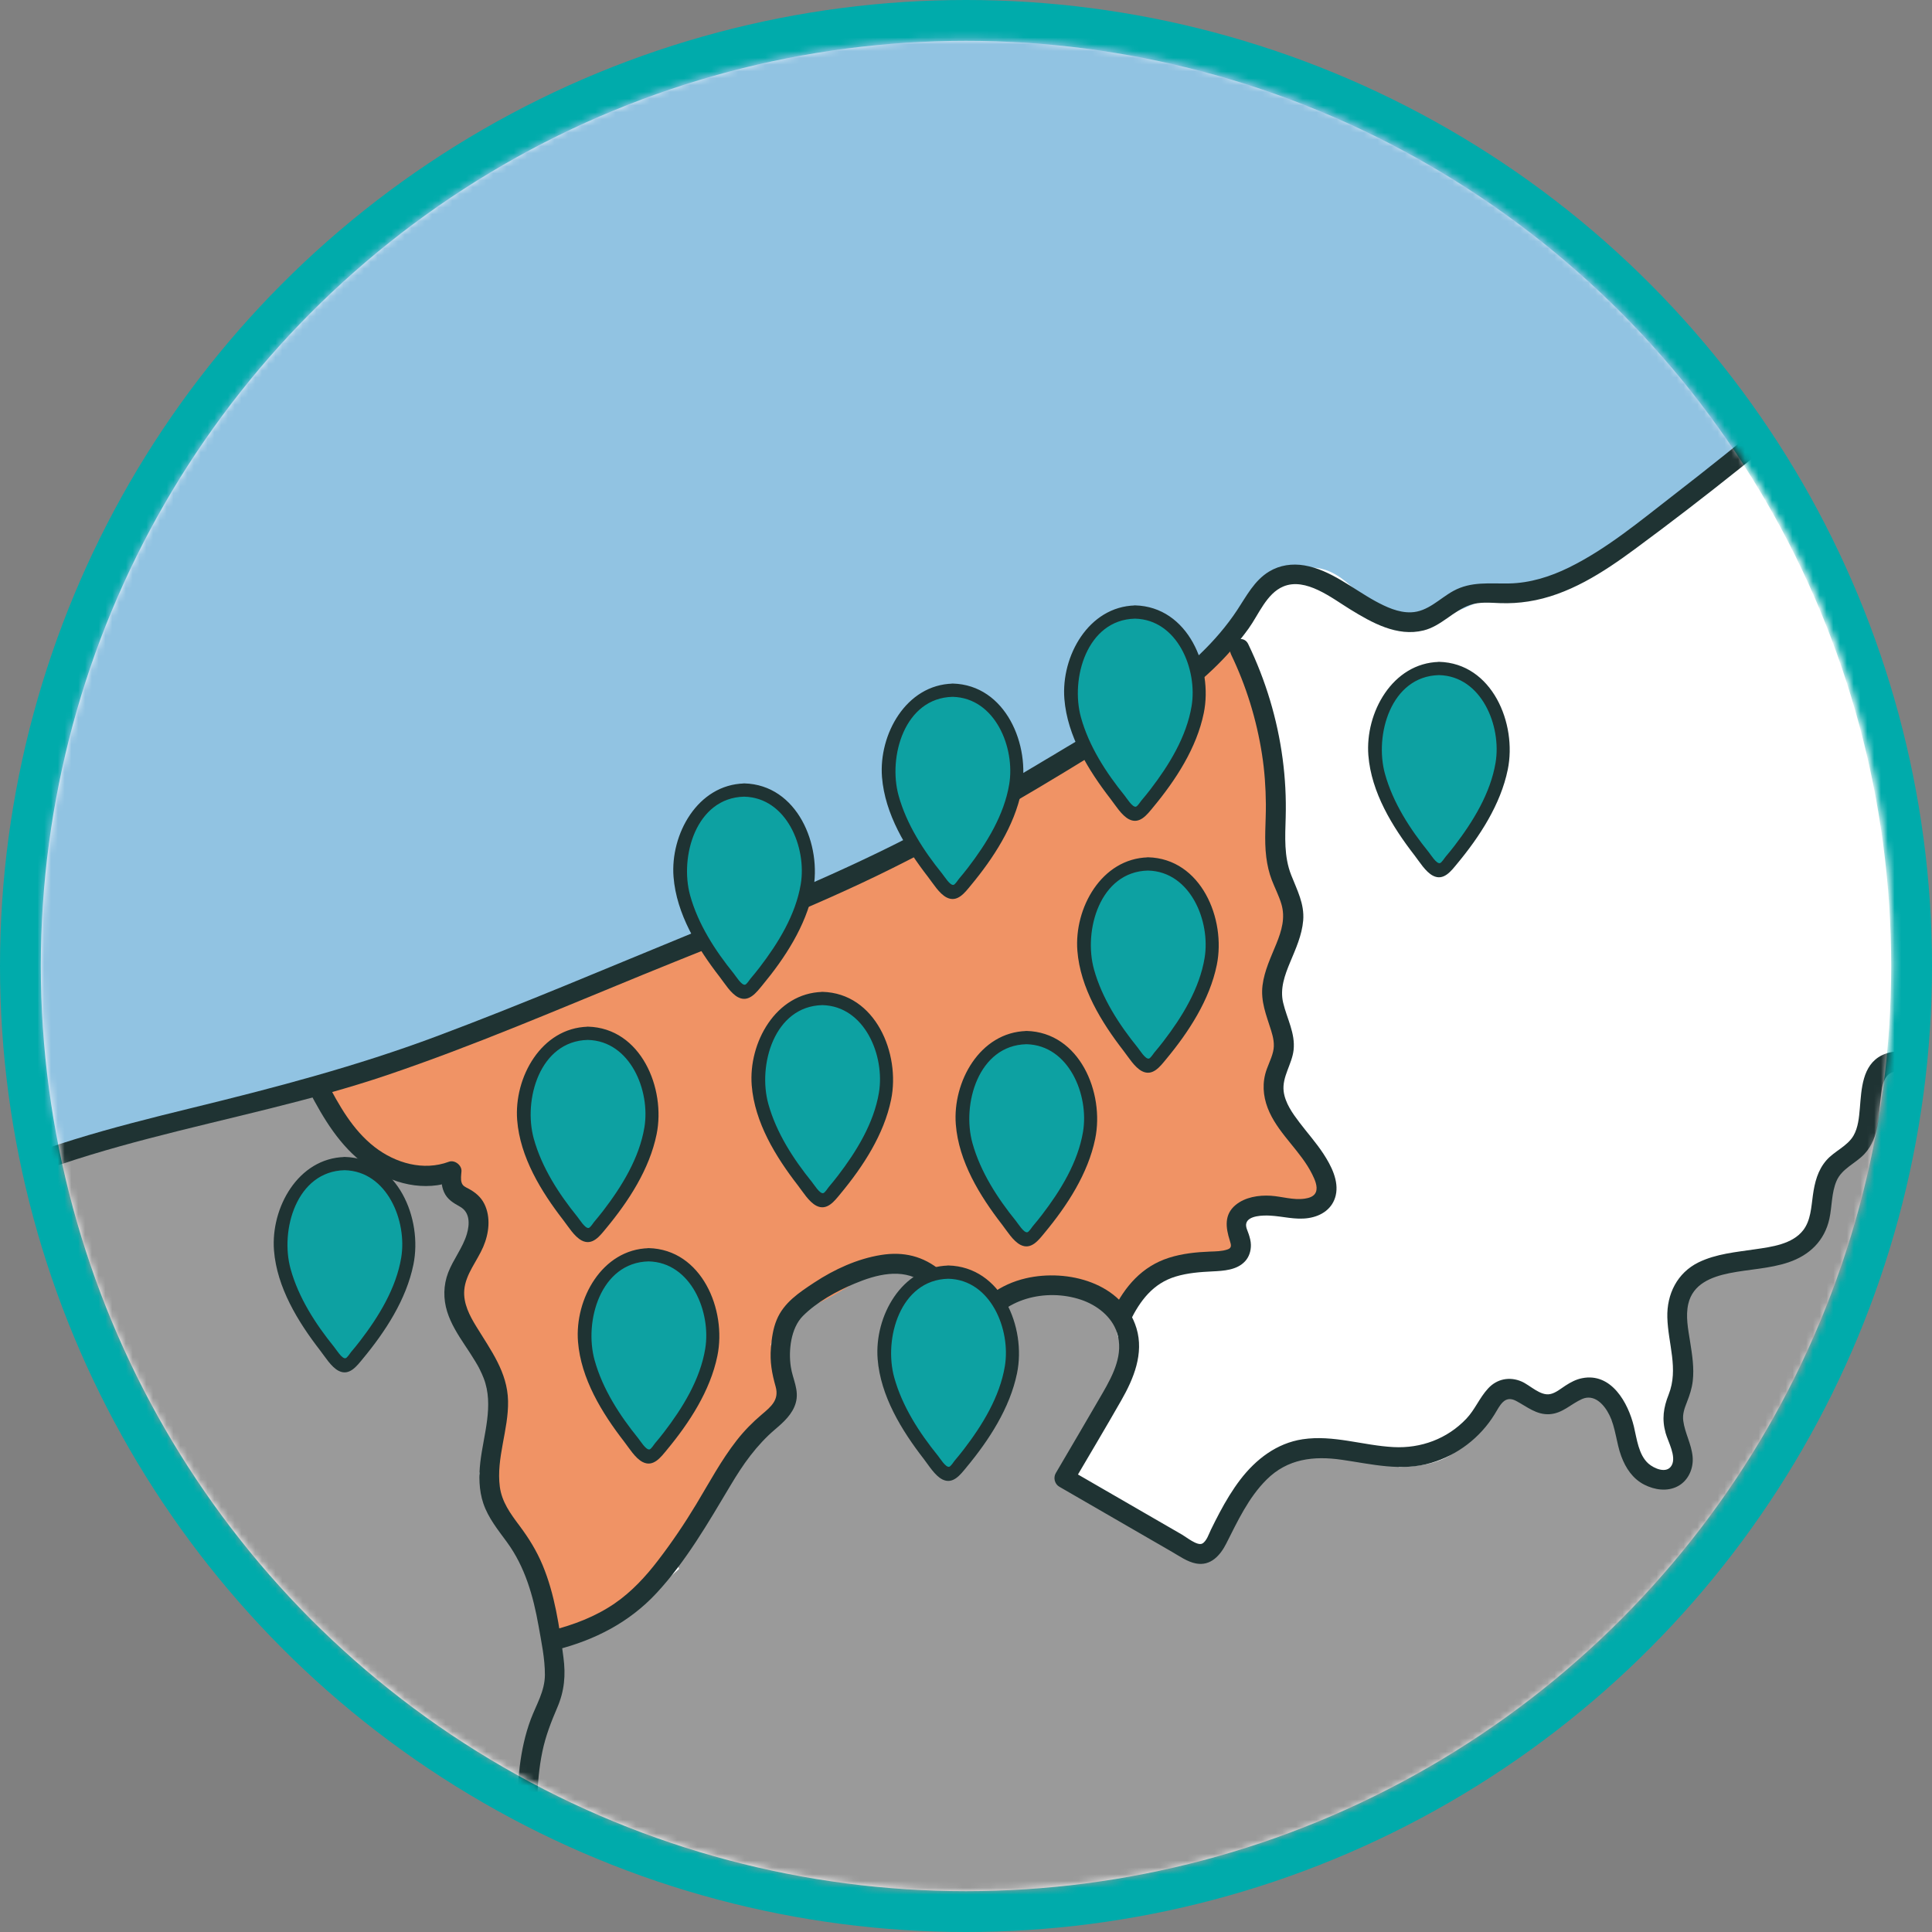 <svg width="284" height="284" viewBox="0 0 284 284" fill="none" xmlns="http://www.w3.org/2000/svg">
<rect x="0" y="0" width="284" height="284" fill="#808080" stroke="none"/>
<circle cx="142" cy="142" r="139" fill="white" stroke="#00ABAB" stroke-width="6"/>
<mask id="mask0_1943_906" style="mask-type:luminance" maskUnits="userSpaceOnUse" x="6" y="5" width="273" height="273">
<path d="M142.145 278C217.335 278 278.29 217.046 278.29 141.855C278.29 66.665 217.335 5.71 142.145 5.71C66.954 5.71 6 66.665 6 141.855C6 217.046 66.954 278 142.145 278Z" fill="white"/>
</mask>
<g mask="url(#mask0_1943_906)">
<path d="M349.285 203.22C349.255 203.12 349.225 203.03 349.195 202.93C348.594 201.078 347.693 199.406 346.802 197.685C346.762 197.614 346.732 197.544 346.692 197.464C345.951 196.023 345.09 194.641 344.34 193.19C341.356 187.424 338.363 181.657 335.38 175.891C335.38 175.721 335.12 175.401 335.04 175.241C334.91 174.98 334.779 174.73 334.639 174.47C334.389 173.979 334.129 173.489 333.879 172.998C333.368 172.017 332.857 171.026 332.347 170.045C331.326 168.073 330.315 166.111 329.294 164.139C327.261 160.205 325.219 156.27 323.187 152.336C322.216 150.464 321.255 148.602 320.284 146.73C319.804 145.809 319.323 144.878 318.853 143.957C318.212 142.726 317.521 141.535 316.88 140.304C316.61 139.773 316.33 139.242 315.999 138.742C315.829 138.492 315.529 137.961 315.159 137.961C314.468 137.891 314.238 140.734 313.587 141.345C310.994 143.757 307.4 144.488 304.107 145.509C300.853 146.51 297.59 147.511 294.336 148.522C292.024 149.243 289.551 149.874 287.679 151.495C286.969 152.116 282.654 156.681 282.123 155.97C281.152 154.689 278.93 155.79 277.659 157.262C274.996 160.355 270.841 168.183 269.62 171.987C268.089 176.742 268.749 176.932 265.996 181.087C262.923 185.722 259.219 184.651 254.424 185.592C250.86 186.292 248.107 188.445 246.746 191.848C245.264 195.552 245.585 199.717 245.675 203.621C245.735 206.454 245.795 209.287 245.855 212.12C245.905 214.332 246.375 219.257 242.812 217.065C241.33 216.154 240.599 213.601 239.718 212.18C238.918 210.879 238.007 209.607 236.835 208.626C237.266 206.954 235.914 205.233 234.183 205.243C234.152 205.243 234.122 205.243 234.082 205.243C233.352 204.011 231.61 203.781 230.358 204.352C228.857 205.042 224.833 204.221 223.331 204.912C221.289 204.031 221.149 205.833 219.277 207.225C216.804 209.067 215.923 212.24 213.25 213.882C211.018 215.263 208.295 215.584 205.672 215.654C199.526 212.34 193.029 210.628 187.092 215.664C182.778 219.328 179.484 224.273 176.962 229.428C176.531 228.988 176.061 228.557 175.52 228.147C170.325 224.173 164.488 221.089 158.462 218.567C158.592 217.816 158.772 217.075 158.993 216.334C159.583 214.412 162.076 209.197 163.487 204.171C164.338 203.951 165.039 203.351 165.199 202.309C165.54 200.137 165.259 198.105 164.288 196.423C163.968 194.932 163.838 192.389 162.396 191.868C160.945 190.187 158.352 190.417 155.669 190.056C151.535 189.506 147.961 191.198 144.747 193.51C142.595 190.267 139.332 187.774 135.357 186.813C127.94 185.031 116.968 188.645 115.847 197.294C115.516 199.787 116.778 202.47 116.217 204.902C115.596 207.615 112.773 210.348 111.192 212.59C107.498 217.816 103.804 223.031 100.1 228.257C99.499 229.108 99.489 229.939 99.83 230.62C99.139 231.25 98.428 231.851 97.707 232.451C96.566 233.382 95.405 234.293 94.224 235.184C94.184 235.214 94.154 235.254 94.114 235.284C90.77 237.427 87.426 239.569 84.093 241.711C83.963 241.791 83.733 241.541 83.632 241.631C83.152 241.711 82.731 241.882 82.241 242.162C82.031 242.282 81.911 242.762 81.75 242.913C81.68 242.943 81.6 242.973 81.53 242.993C80.069 238.208 81.25 234.914 77.776 229.979C77.776 229.548 76.935 228.617 76.715 228.167L71.129 220.899C71.069 219.398 70.829 217.966 70.458 216.575C70.508 216.454 70.558 216.324 70.599 216.184C71.56 212.721 73.942 208.886 73.051 205.613C73.001 203.601 70.398 201.969 69.958 199.917C69.678 198.626 70.308 197.174 69.197 197.134C69.227 196.824 67.615 195.492 67.515 195.152C66.554 191.928 68.256 188.875 68.316 185.612C71.109 179.936 69.047 175.1 61.609 172.698C57.114 171.246 53.801 169.595 51.168 165.48C49.426 162.767 47.534 160.135 43.94 160.275C39.606 160.445 34.73 163.148 30.666 164.579C25.541 166.381 19.714 166.391 14.589 168.203C10.274 169.725 6.48 170.806 2.106 172.458C0.284 172.948 -1.528 175.591 -3.31 176.202C-5.132 176.832 -6.904 177.453 -8.446 178.344C-8.586 177.954 -8.456 177.123 -8.866 177.183C-9.377 177.253 -13.881 178.524 -13.321 179.765C-12.67 181.187 -12.7 181.397 -12.169 182.869C-11.729 183.99 -11.669 184.44 -11.118 185.762C-2.389 209.827 6.37 233.933 15.93 257.688C21.046 270.392 26.281 283.055 31.637 295.659C34.41 302.206 37.123 308.793 40.066 315.26C40.617 316.461 40.967 317.742 41.508 318.943C42.008 320.055 42.779 321.126 43.84 321.776C45.151 322.587 46.453 322.317 47.844 321.887C127.169 297.21 205.212 268.51 281.623 235.905C292.174 231.4 302.705 226.826 313.197 222.171C318.672 219.748 324.138 217.295 329.594 214.823C334.329 212.68 339.234 210.939 343.679 208.196C345.801 206.884 350.296 206.794 349.295 203.16L349.285 203.22Z" fill="#9A9A9A"/>
<path d="M321.916 13.008C321.806 10.966 319.673 9.565 317.801 10.646C312.516 13.699 307.38 16.882 303.576 21.758C301.484 24.44 299.692 27.363 297.97 30.327C297.36 30.327 296.719 30.537 296.138 31.057C289.161 37.284 282.324 43.641 276.347 50.798C276.047 50.898 275.757 51.059 275.486 51.279C275.466 51.299 275.446 51.309 275.426 51.329C274.575 50.999 273.564 51.099 272.693 51.98C269.82 54.883 266.947 57.776 264.084 60.679C263.674 61.099 263.444 61.54 263.333 61.97C258.919 65.314 254.634 68.808 250.72 72.722C245.244 76.556 239.909 78.798 234.793 83.093C231.62 84.034 228.486 86.817 225.303 87.758C224.973 87.758 224.652 87.758 224.312 87.758C223.691 87.207 222.83 86.897 221.859 87.097C218.426 87.818 215.322 87.718 212.529 89.65C211.108 90.04 209.576 91.702 207.955 91.482C205.091 91.101 198.575 86.807 193.239 85.816C191.807 85.325 190.606 84.634 189.014 85.075C185.891 85.936 181.627 90.4 182.067 93.724C182.107 94.044 182.217 94.355 182.357 94.645C182.027 98.829 184.92 102.704 186.652 106.708C186.992 107.719 187.343 108.73 187.683 109.741C187.843 110.192 188.063 110.562 188.324 110.852C188.294 114.726 187.563 119.231 187.973 123.085C188.394 127.059 189.865 130.133 189.885 134.097C189.905 137.901 188.023 141.665 187.593 145.429C187.162 149.283 189.084 153.427 188.444 157.021C187.943 159.814 187.883 162.357 189.185 165.05C190.506 167.773 193.95 168.994 195.321 171.687C195.962 172.948 196.292 174.19 196.382 175.421C195.031 174.95 193.299 175.371 192.728 177.123C192.388 178.174 188.584 177.783 187.643 177.974C187.473 178.004 187.303 178.044 187.132 178.094C185.861 177.793 183.128 177.723 182.638 178.724C182.367 178.955 182.608 180.136 182.367 180.426C181.266 181.748 182.347 183.539 181.196 184.761C179.845 186.192 177.452 186.012 175.6 186.262C172.407 186.693 167.942 188.194 166.31 191.178C165.069 193.44 166.841 196.083 166.18 198.596C165.66 199.567 165.139 200.538 164.618 201.519C164.008 202.66 164.368 203.921 165.139 204.772C165.139 204.822 165.129 204.882 165.119 204.932C162.877 208.646 160.634 212.36 158.402 216.064C157.421 217.696 158.432 219.468 160.034 220.078C163.507 221.41 166.811 223.122 169.864 225.254C171.956 226.715 173.958 229.258 176.701 228.057C179.254 226.946 180.475 223.292 181.757 221.009C182.708 219.308 183.629 217.596 184.51 215.864C186.211 214.853 187.763 213.662 189.165 212.28C189.835 212.01 190.436 212.52 191.137 212.35C195.692 213.882 200.356 214.743 205.092 214.162C208.896 213.702 208.035 214.723 211.528 213.041C213.09 212.29 218.866 207.165 220.037 205.883C220.528 205.343 221.349 205.533 221.859 205.012C223.191 203.671 222.67 204.121 224.232 204.722C226.044 205.423 227.485 205.593 229.417 205.343C231.419 205.082 234.503 203.421 236.044 205.343C236.725 206.184 237.496 207.375 238.467 206.994C238.777 209.057 239.688 210.038 240.199 212.03C240.789 214.352 241.861 215.794 244.093 216.685C245.725 217.335 247.617 215.684 247.557 214.052C247.356 209.107 246.465 206.644 246.305 198.015C246.716 195.152 246.465 192.009 246.025 188.945C246.055 188.925 246.085 188.905 246.115 188.885C246.165 188.845 246.205 188.805 246.255 188.765C247.166 188.234 248.097 187.714 249.078 187.354C253.633 185.652 258.648 185.261 263.123 183.359C264.865 182.619 266.487 181.557 267.278 179.755C268.309 177.393 267.358 175.05 268.849 172.798C270.051 170.976 271.672 169.505 272.673 167.542C273.694 165.55 274.125 163.388 274.615 161.216C275.186 158.733 275.737 156.481 278.079 155.109C280.091 153.928 281.983 156.21 283.985 154.959C285.277 154.148 286.868 150.514 287.97 149.563C288.01 149.563 288.05 149.543 288.09 149.533C288.5 150.204 289.231 150.645 290.302 150.534C293.856 150.154 297.059 149.213 300.213 147.511C300.243 147.491 300.263 147.471 300.293 147.461C301.154 147.621 302.065 147.341 302.775 146.73C303.026 146.51 303.286 146.3 303.556 146.09C304.127 145.789 304.667 145.439 305.178 145.039C305.779 144.868 306.379 144.698 306.98 144.528C309.242 143.887 311.975 143.527 314.047 142.386C317.891 140.263 317.321 133.286 317.801 129.562C319.433 116.688 320.684 103.765 321.525 90.811C323.227 64.903 323.327 38.916 321.906 12.998L321.916 13.008Z" fill="white"/>
<path d="M194.63 172.988C191.737 167.742 186.902 161.686 187.433 155.439C187.663 152.777 188.204 150.204 187.703 147.531C187.583 146.88 187.002 145.519 186.492 144.067C186.782 143.867 187.042 143.597 187.253 143.236C189.325 139.583 189.265 135.849 188.554 132.075C188.714 129.612 188.704 127.129 188.614 124.657C188.324 116.478 187.533 108.369 183.789 100.971C183.659 100.721 183.499 100.511 183.318 100.341C184.99 97.748 181.226 93.293 179.144 95.606C175.951 99.15 172.747 101.762 169.013 104.635C168.343 104.976 167.682 105.336 167.071 105.716C163.888 107.689 160.374 109.35 157.441 111.673C156.91 111.603 153.186 113.124 152.596 113.485C148.411 116.027 147.23 117.689 142.966 120.082C121.553 130.463 100.03 140.463 77.926 149.153C77.786 149.183 77.636 149.203 77.486 149.253C75.604 149.883 73.802 150.284 71.94 150.985C68.196 152.326 66.114 153.577 62.36 154.919C61.669 155.169 58.516 156.12 58.205 156.621C55.583 156.921 51.889 158.913 49.266 159.384C47.634 159.674 48.825 162.267 49.827 163.618C52.299 166.982 55.062 170.595 59.227 171.877C61.299 172.518 63.441 171.917 65.443 172.447C67.245 172.928 68.096 175.28 69.848 176.221C70.428 176.532 69.558 177.893 70.108 177.823C69.558 180.436 69.377 183.099 69.197 183.8C68.486 186.452 66.704 189.546 67.505 192.188C68.296 194.801 72.09 202.219 73.462 204.712C73.432 209.827 72.961 209.507 72.931 214.622C72.771 214.943 72.661 215.323 72.621 215.754C72.14 220.989 74.302 225.784 78.227 229.028C78.297 229.268 78.357 229.518 78.427 229.758C79.108 232.371 79.458 235.545 80.739 237.957C83.312 242.802 87.577 239.999 91.421 235.525C91.701 235.384 91.981 235.194 92.242 234.924C97.137 229.818 101.321 224.192 104.785 218.026C105.055 217.545 105.155 217.095 105.165 216.664C107.498 214.762 109.72 212.62 111.342 210.238C111.953 209.897 112.543 209.517 113.044 209.016C115.656 206.424 114.245 202.73 113.674 199.556C113.554 198.906 113.444 198.245 113.324 197.594C113.414 197.354 113.494 197.114 113.584 196.883C114.635 196.793 115.667 196.173 116.047 194.991C116.307 194.191 116.557 193.38 116.818 192.579C117.388 192.669 118.009 192.609 118.64 192.329C122.614 190.597 126.188 188.354 129.561 185.662C131.654 185.291 133.856 185.081 135.417 185.601C138 186.452 140.072 190.166 141.464 192.329C142.775 194.371 145.108 193.83 146.049 192.299C146.459 192.299 146.87 192.198 147.28 191.958C150.834 189.936 154.708 189.045 158.732 189.456C158.973 189.626 159.243 189.776 159.563 189.896C162.356 190.967 164.178 192.068 167.281 190.637C171.296 188.775 173.248 184.36 178.313 185.371C179.895 185.692 181.947 184.63 181.777 182.738C181.557 180.416 181.547 178.274 184.029 177.162C186.362 176.111 189.115 176.612 191.537 177.012C193.84 177.383 195.852 175.23 194.62 172.998L194.63 172.988Z" fill="#F09365"/>
<path d="M322.016 7.172C300.713 -32.66 278.44 -71.962 255.245 -110.713C255.185 -110.894 255.115 -111.074 255.015 -111.254C253.153 -114.527 251.02 -121.465 246.035 -120.253C244.393 -119.853 242.682 -118.932 241 -117.771C234.913 -115.398 229.047 -111.764 223.221 -108.811C217.204 -105.768 211.188 -102.715 205.162 -99.672C180.976 -87.418 156.86 -75.005 132.404 -63.293C87.386 -41.74 39.806 -25.192 -3.53 -0.216C-15.423 6.631 -26.595 14.4 -37.827 22.268C-47.837 29.276 -58.279 35.862 -70.291 38.475C-71.092 38.235 -71.983 38.335 -72.684 38.936C-72.914 38.976 -73.134 39.026 -73.365 39.056C-75.807 39.436 -75.787 42.159 -74.366 43.551C-74.376 47.165 -71.933 50.638 -70.091 53.842C-66.958 59.267 -63.904 64.733 -60.931 70.249C-54.755 81.701 -48.929 93.334 -43.463 105.136C-32.411 128.972 -22.881 153.478 -14.812 178.474C-13.741 181.808 -8.456 180.386 -9.537 177.023C-9.587 176.862 -9.637 176.712 -9.687 176.552C-9.527 176.502 -9.377 176.432 -9.226 176.342C11.005 164.67 35.201 164.169 56.534 155.4C73.161 152.306 88.588 145.059 103.974 138.161C121.242 130.413 138.391 122.274 154.097 111.643C154.328 111.483 154.518 111.303 154.678 111.123C154.808 111.032 154.938 110.942 155.068 110.862C162.576 108.72 169.494 104.806 175.15 99.37C180.405 94.315 188.134 78.368 197.233 85.045C200.016 87.087 202.178 90.02 205.522 91.221C209.546 92.673 212.439 90.541 216.033 89.039C223.541 85.916 232.02 86.236 238.107 80.12C238.457 79.769 238.667 79.389 238.787 79.008C252.322 68.808 265.786 58.497 278.47 47.245C285.517 40.988 292.314 34.451 298.701 27.504C299.142 27.023 299.592 26.523 300.033 26.022C301.604 24.671 303.176 23.319 304.758 21.978C309.062 18.284 313.287 14.139 318.772 12.287C319.503 12.037 320.004 11.627 320.324 11.146C321.816 10.656 322.997 8.984 322.036 7.182L322.016 7.172Z" fill="#91C3E2"/>
<path d="M303.616 21.437C285.627 39.856 266.377 57.035 246.005 72.781C241.1 76.575 236.185 80.7 230.589 83.443C227.866 84.774 224.913 85.705 221.859 85.765C218.976 85.825 216.283 85.425 213.641 86.866C211.598 87.987 209.887 89.93 207.414 90.01C205.552 90.07 203.76 89.229 202.158 88.358C198.815 86.526 195.601 83.763 191.737 83.112C189.955 82.812 188.133 83.062 186.562 84.013C184.389 85.325 183.228 87.617 181.877 89.659C178.743 94.414 174.409 98.268 169.814 101.562C165.219 104.855 159.913 107.949 154.868 110.972C149.292 114.315 143.696 117.619 138 120.742C126.268 127.159 113.975 132.174 101.621 137.23C89.268 142.285 76.755 147.631 64.142 152.346C52.429 156.731 40.456 159.874 28.323 162.837C16.191 165.8 5.229 168.653 -5.482 173.839C-8.075 175.1 -10.598 176.492 -13.04 178.013C-14.642 179.004 -13.171 181.547 -11.559 180.546C9.113 167.672 34.26 165.71 56.944 158.022C69.707 153.697 82.111 148.352 94.574 143.256C106.867 138.231 119.37 133.516 131.263 127.58C143.156 121.643 153.917 115.156 164.859 108.349C169.594 105.396 174.259 102.233 178.313 98.368C180.235 96.537 181.997 94.534 183.549 92.382C185.02 90.34 186.181 87.247 188.634 86.216C191.938 84.824 195.792 87.927 198.434 89.549C201.638 91.521 205.362 93.644 209.266 92.672C211.879 92.022 213.611 89.789 216.093 88.928C217.505 88.438 219.046 88.608 220.508 88.658C221.969 88.708 223.271 88.628 224.642 88.418C230.519 87.517 235.684 84.143 240.369 80.68C261.131 65.373 280.712 48.315 299.031 30.176C301.264 27.964 303.476 25.731 305.678 23.479C307 22.127 304.928 20.055 303.606 21.407L303.616 21.437Z" fill="#1F3333"/>
<path d="M45.412 160.335C47.574 164.47 49.947 168.464 53.781 171.277C57.615 174.09 62.42 175.221 66.764 173.599L64.912 172.188C64.832 173.219 64.842 174.28 65.273 175.241C65.753 176.322 66.644 176.833 67.625 177.383C69.097 178.204 69.057 179.936 68.626 181.398C68.036 183.41 66.634 185.111 65.883 187.064C65.173 188.906 65.143 190.928 65.733 192.81C66.865 196.413 69.748 199.096 71.099 202.59C72.641 206.564 71.079 210.879 70.609 214.913C70.378 216.935 70.388 219.048 71.049 221C71.78 223.152 73.201 224.884 74.523 226.696C77.186 230.34 78.387 234.614 79.168 239.009C79.578 241.351 80.109 243.814 80.099 246.206C80.089 248.599 78.837 250.571 78.026 252.723C76.355 257.198 76.024 262.083 76.024 266.818C76.024 276.148 77.636 287.27 71.369 295.138C70.869 295.759 70.769 296.6 71.369 297.211C71.87 297.731 72.951 297.831 73.442 297.211C79.097 290.093 79.268 280.783 79.047 272.104C78.927 267.239 78.727 262.274 79.728 257.478C80.199 255.206 81.01 253.124 81.921 251.002C82.972 248.549 83.172 246.246 82.822 243.614C82.221 239.049 81.55 234.384 79.778 230.109C78.897 227.987 77.746 226.125 76.375 224.293C75.003 222.461 73.772 220.779 73.472 218.547C72.921 214.323 74.773 210.168 74.683 205.934C74.593 201.699 72.16 198.506 70.018 195.002C69.027 193.39 68.086 191.588 68.246 189.636C68.436 187.304 70.148 185.362 71.039 183.27C71.88 181.317 72.17 178.935 71.199 176.973C70.689 175.942 69.848 175.251 68.847 174.72C68.406 174.49 68.016 174.34 67.856 173.84C67.695 173.339 67.796 172.708 67.835 172.188C67.906 171.287 66.835 170.456 65.984 170.776C62.24 172.168 58.135 170.986 55.062 168.604C51.809 166.071 49.816 162.447 47.944 158.864C47.074 157.192 44.541 158.673 45.412 160.345V160.335Z" fill="#1F3333"/>
<path d="M305.288 145.088C299.722 149.093 291.844 146.2 286.288 150.324C285.637 150.804 285.056 151.335 284.546 151.966C283.945 152.706 283.415 153.728 282.574 154.228C281.733 154.729 280.582 154.528 279.631 154.528C278.58 154.528 277.548 154.659 276.597 155.139C273.734 156.591 273.634 160.114 273.394 162.897C273.274 164.259 273.154 165.74 272.453 166.952C271.542 168.503 269.65 169.214 268.489 170.545C267.197 172.017 266.747 173.839 266.487 175.731C266.246 177.443 266.176 179.395 265.075 180.826C263.473 182.909 260.41 183.289 258.008 183.639C255.185 184.06 252.272 184.3 249.669 185.571C246.546 187.113 245.004 190.236 245.094 193.65C245.194 197.504 246.776 201.218 245.294 204.982C244.523 206.924 244.273 208.616 244.844 210.658C245.204 211.939 246.455 214.102 245.735 215.403C245.014 216.705 243.132 215.864 242.311 215.143C240.859 213.851 240.609 211.489 240.179 209.697C239.338 206.213 236.875 201.739 232.571 202.59C231.69 202.76 230.879 203.19 230.138 203.671C229.437 204.121 228.686 204.772 227.856 204.932C226.404 205.212 224.912 203.611 223.651 203.07C221.909 202.329 220.057 202.68 218.756 204.091C217.455 205.503 216.824 207.214 215.533 208.566C212.73 211.509 208.875 212.931 204.851 212.72C200.366 212.49 196.002 210.888 191.477 211.569C187.663 212.15 184.61 214.512 182.317 217.505C181.156 219.027 180.175 220.669 179.274 222.361C178.833 223.181 178.423 224.012 178.013 224.843C177.722 225.434 177.362 226.585 176.721 226.905C176 227.276 174.369 225.934 173.748 225.584C172.597 224.913 171.436 224.253 170.284 223.582C168.102 222.32 165.92 221.059 163.737 219.798C161.555 218.536 159.373 217.275 157.19 216.014L157.711 218.016C160.084 213.972 162.496 209.937 164.819 205.863C166.651 202.66 168.182 198.966 167.061 195.252C165.039 188.575 156.94 186.482 150.804 187.904C147.12 188.755 143.846 191.027 142.094 194.421L144.397 194.121C142.375 191.678 140.733 188.855 138.29 186.793C135.718 184.63 132.795 183.95 129.501 184.48C126.007 185.041 122.624 186.603 119.691 188.535C117.478 189.996 115.206 191.488 114.165 194.03C113.624 195.332 113.444 196.733 113.324 198.135C113.154 200.177 113.464 201.869 114.015 203.821C114.565 205.773 113.354 206.764 111.982 207.925C110.611 209.086 109.39 210.328 108.288 211.739C106.006 214.662 104.264 217.936 102.352 221.109C100.64 223.952 98.758 226.735 96.736 229.368C94.914 231.751 92.832 234.003 90.349 235.705C87.516 237.647 84.333 238.848 81.019 239.689C79.198 240.149 79.968 242.972 81.8 242.512C87.456 241.08 92.512 238.478 96.506 234.183C100.871 229.478 104.114 223.822 107.387 218.346C109.209 215.283 111.202 212.44 113.934 210.118C115.186 209.056 116.497 207.875 116.968 206.243C117.518 204.321 116.517 202.75 116.247 200.908C115.887 198.525 116.247 195.242 118.019 193.45C120.061 191.398 122.984 189.786 125.627 188.685C128.76 187.373 132.534 186.352 135.567 188.394C138.41 190.316 140.182 193.62 142.325 196.213C142.915 196.923 144.217 196.703 144.627 195.912C147.24 190.857 153.767 189.335 158.902 191.057C161.205 191.828 163.427 193.51 164.198 195.902C165.209 199.026 163.637 202.079 162.106 204.732C159.823 208.686 157.501 212.61 155.198 216.544C154.798 217.225 155.038 218.156 155.719 218.546C160.214 221.139 164.698 223.742 169.193 226.335C170.224 226.925 171.245 227.526 172.277 228.117C173.388 228.757 174.539 229.588 175.81 229.828C177.953 230.239 179.374 228.647 180.255 226.905C181.927 223.602 183.528 220.138 186.191 217.495C189.255 214.442 193.089 213.982 197.233 214.582C201.618 215.213 206.002 216.344 210.377 215.043C214.231 213.902 217.575 211.349 219.687 207.925C220.478 206.644 221.138 205.022 222.85 205.923C224.442 206.764 225.843 207.995 227.766 207.885C229.688 207.775 230.909 206.384 232.561 205.653C234.363 204.862 235.814 206.474 236.555 207.965C237.506 209.857 237.586 212.1 238.327 214.072C238.977 215.824 240.009 217.375 241.71 218.246C243.232 219.017 245.094 219.297 246.646 218.466C248.197 217.636 248.978 215.834 248.808 214.102C248.638 212.28 247.677 210.658 247.436 208.856C247.306 207.865 247.617 207.014 247.977 206.103C248.377 205.082 248.698 204.111 248.828 203.03C249.058 201.098 248.748 199.166 248.448 197.264C248.147 195.362 247.757 193.48 248.177 191.658C248.858 188.735 251.561 187.694 254.224 187.153C257.097 186.572 260.11 186.502 262.903 185.561C265.986 184.52 268.209 182.398 268.919 179.145C269.31 177.333 269.22 175.341 269.96 173.609C270.741 171.767 272.773 171.026 274.075 169.624C276.347 167.162 276.117 163.798 276.537 160.705C276.678 159.644 276.908 158.232 277.989 157.702C278.78 157.311 279.721 157.452 280.572 157.462C281.663 157.482 282.784 157.411 283.775 156.901C285.537 156 286.268 154.078 287.759 152.867C288.971 151.886 290.482 151.385 291.984 151.065C295.377 150.344 298.901 150.464 302.275 149.613C303.876 149.203 305.438 148.562 306.78 147.601C308.291 146.51 306.83 143.967 305.298 145.068L305.288 145.088Z" fill="#1F3333"/>
<path d="M180.946 96.166C183.188 100.811 184.72 105.786 185.511 110.882C185.891 113.304 186.061 115.757 186.081 118.21C186.101 120.812 185.811 123.425 186.141 126.018C186.291 127.179 186.542 128.3 186.962 129.391C187.413 130.553 187.993 131.664 188.354 132.865C188.974 134.917 188.394 136.819 187.623 138.731C186.852 140.643 185.861 142.666 185.591 144.838C185.29 147.2 186.151 149.243 186.842 151.445C187.162 152.476 187.403 153.507 187.142 154.588C186.872 155.75 186.251 156.801 185.971 157.952C185.501 159.864 185.811 161.766 186.622 163.528C188.184 166.901 191.257 169.304 192.899 172.637C193.259 173.368 193.759 174.429 193.429 175.25C193.159 175.901 192.408 176.111 191.777 176.201C190.096 176.442 188.464 175.881 186.802 175.771C185.03 175.661 183.018 175.971 181.617 177.142C179.925 178.554 180.175 180.466 180.776 182.348C181.016 183.089 181.076 183.459 180.405 183.679C179.594 183.949 178.703 183.949 177.853 183.98C175.83 184.06 173.778 184.27 171.836 184.89C167.872 186.152 165.339 189.105 163.567 192.759C162.746 194.451 165.269 195.932 166.1 194.24C167.582 191.197 169.494 188.644 172.847 187.643C174.609 187.113 176.391 186.983 178.223 186.893C179.865 186.813 181.807 186.712 183.008 185.421C183.629 184.76 183.899 183.859 183.879 182.968C183.869 182.438 183.719 181.917 183.559 181.417C183.408 180.946 183.068 180.346 183.198 179.835C183.489 178.644 185.771 178.644 186.692 178.694C188.614 178.794 190.376 179.345 192.328 179.054C194.28 178.764 195.902 177.653 196.352 175.711C196.843 173.588 195.671 171.326 194.54 169.604C193.479 167.983 192.188 166.541 191.017 164.999C190.005 163.668 188.904 162.126 188.694 160.414C188.444 158.282 189.925 156.43 190.156 154.348C190.426 151.885 189.175 149.733 188.624 147.411C188.123 145.318 188.864 143.326 189.665 141.404C190.466 139.482 191.387 137.47 191.567 135.298C191.767 132.855 190.656 130.813 189.795 128.611C188.724 125.878 188.914 123.015 188.994 120.142C189.074 117.269 188.924 114.386 188.544 111.532C187.763 105.666 186.051 100.01 183.489 94.685C182.668 92.983 180.145 94.474 180.956 96.166H180.946Z" fill="#1F3333"/>
<path d="M166.861 89.97C164.368 89.97 161.976 91.201 160.204 93.414C158.432 95.616 157.421 98.609 157.401 101.742C157.401 109.881 165.74 118.951 166.09 119.331C166.3 119.561 166.581 119.692 166.861 119.692C167.141 119.692 167.412 119.561 167.632 119.331C168.042 118.941 176.321 109.881 176.321 101.742C176.301 98.609 175.29 95.616 173.518 93.414C171.746 91.211 169.354 89.97 166.861 89.97Z" fill="#0DA1A2"/>
<path d="M166.861 88.999C159.994 89.169 155.969 96.477 156.46 102.733C156.89 108.179 159.974 113.214 163.247 117.439C163.978 118.38 164.859 119.861 165.96 120.432C167.542 121.243 168.643 119.711 169.524 118.65C172.827 114.666 175.9 109.961 176.952 104.825C178.333 98.078 174.669 89.189 166.851 88.989C165.59 88.959 165.59 90.911 166.851 90.941C173.097 91.091 176.061 98.419 175.16 103.804C174.409 108.309 171.846 112.474 169.103 116.047C168.673 116.608 168.232 117.149 167.782 117.679C167.622 117.869 167.221 118.53 166.971 118.58C166.46 118.7 165.63 117.329 165.319 116.948C162.576 113.565 160.074 109.691 158.902 105.466C157.321 99.77 159.763 91.111 166.831 90.941C168.082 90.911 168.092 88.959 166.831 88.989L166.861 88.999Z" fill="#1F3333"/>
<path d="M168.773 127C166.28 127 163.888 128.231 162.116 130.443C160.344 132.646 159.333 135.639 159.313 138.772C159.313 146.911 167.652 155.981 168.002 156.361C168.212 156.591 168.493 156.721 168.773 156.721C169.053 156.721 169.324 156.591 169.544 156.361C169.954 155.971 178.233 146.911 178.233 138.772C178.213 135.639 177.202 132.646 175.43 130.443C173.658 128.241 171.266 127 168.773 127Z" fill="#0DA1A2"/>
<path d="M168.773 126.029C161.906 126.199 157.881 133.507 158.372 139.763C158.802 145.209 161.886 150.244 165.159 154.469C165.89 155.41 166.771 156.891 167.872 157.462C169.454 158.273 170.555 156.741 171.436 155.68C174.739 151.696 177.812 146.991 178.864 141.856C180.245 135.108 176.581 126.219 168.763 126.019C167.501 125.989 167.501 127.941 168.763 127.971C175.009 128.121 177.973 135.449 177.072 140.834C176.321 145.339 173.758 149.504 171.015 153.077C170.585 153.638 170.144 154.179 169.694 154.709C169.534 154.899 169.133 155.56 168.883 155.61C168.372 155.73 167.542 154.359 167.231 153.978C164.488 150.595 161.986 146.721 160.814 142.496C159.233 136.8 161.675 128.141 168.743 127.971C169.994 127.941 170.004 125.989 168.743 126.019L168.773 126.029Z" fill="#1F3333"/>
<path d="M150.904 152.537C148.411 152.537 146.018 153.768 144.247 155.98C142.475 158.183 141.464 161.176 141.444 164.309C141.444 172.448 149.782 181.517 150.133 181.898C150.343 182.128 150.623 182.258 150.904 182.258C151.184 182.258 151.454 182.128 151.674 181.898C152.085 181.507 160.364 172.448 160.364 164.309C160.344 161.176 159.333 158.183 157.561 155.98C155.789 153.778 153.396 152.537 150.904 152.537Z" fill="#0DA1A2"/>
<path d="M150.904 151.556C144.036 151.726 140.012 159.034 140.503 165.29C140.933 170.736 144.016 175.772 147.29 179.996C148.021 180.937 148.902 182.419 150.003 182.989C151.584 183.8 152.686 182.268 153.567 181.207C156.87 177.223 159.943 172.518 160.994 167.383C162.376 160.635 158.712 151.746 150.894 151.546C149.632 151.516 149.632 153.468 150.894 153.498C157.14 153.648 160.103 160.976 159.203 166.362C158.452 170.866 155.889 175.031 153.146 178.605C152.716 179.165 152.275 179.706 151.825 180.236C151.665 180.426 151.264 181.087 151.014 181.137C150.503 181.257 149.672 179.886 149.362 179.505C146.619 176.122 144.116 172.248 142.945 168.023C141.364 162.327 143.806 153.668 150.874 153.498C152.125 153.468 152.135 151.516 150.874 151.546L150.904 151.556Z" fill="#1F3333"/>
<path d="M139.411 187.003C136.919 187.003 134.526 188.234 132.754 190.447C130.983 192.649 129.971 195.642 129.951 198.775C129.951 206.914 138.29 215.984 138.641 216.364C138.851 216.594 139.131 216.725 139.411 216.725C139.692 216.725 139.962 216.594 140.182 216.364C140.593 215.974 148.872 206.914 148.872 198.775C148.852 195.642 147.84 192.649 146.069 190.447C144.297 188.244 141.904 187.003 139.411 187.003Z" fill="#0DA1A2"/>
<path d="M139.412 186.032C132.544 186.202 128.52 193.51 129.01 199.766C129.441 205.212 132.524 210.248 135.798 214.472C136.528 215.413 137.409 216.895 138.511 217.465C140.092 218.276 141.193 216.745 142.074 215.683C145.378 211.699 148.451 206.994 149.502 201.859C150.884 195.112 147.22 186.222 139.402 186.022C138.14 185.992 138.14 187.944 139.402 187.974C145.648 188.124 148.611 195.452 147.71 200.838C146.96 205.342 144.397 209.507 141.654 213.081C141.223 213.641 140.783 214.182 140.332 214.712C140.172 214.903 139.772 215.563 139.522 215.613C139.011 215.733 138.18 214.362 137.87 213.982C135.127 210.598 132.624 206.724 131.453 202.499C129.871 196.803 132.314 188.144 139.381 187.974C140.633 187.944 140.643 185.992 139.381 186.022L139.412 186.032Z" fill="#1F3333"/>
<path d="M50.677 171.047C48.185 171.047 45.792 172.278 44.02 174.49C42.248 176.693 41.237 179.686 41.217 182.819C41.217 190.958 49.556 200.027 49.907 200.408C50.117 200.638 50.397 200.768 50.677 200.768C50.958 200.768 51.228 200.638 51.448 200.408C51.859 200.017 60.137 190.958 60.137 182.819C60.117 179.686 59.106 176.693 57.334 174.49C55.562 172.288 53.17 171.047 50.677 171.047Z" fill="#0DA1A2"/>
<path d="M50.677 170.076C43.81 170.246 39.786 177.554 40.276 183.81C40.707 189.256 43.79 194.291 47.063 198.516C47.794 199.457 48.675 200.938 49.776 201.509C51.358 202.32 52.459 200.788 53.34 199.727C56.644 195.743 59.717 191.038 60.768 185.902C62.15 179.155 58.486 170.266 50.667 170.066C49.406 170.035 49.406 171.988 50.667 172.018C56.914 172.168 59.877 179.496 58.976 184.881C58.225 189.386 55.663 193.551 52.92 197.124C52.489 197.685 52.049 198.225 51.598 198.756C51.438 198.946 51.038 199.607 50.787 199.657C50.277 199.777 49.446 198.406 49.136 198.025C46.393 194.642 43.89 190.768 42.719 186.543C41.137 180.847 43.58 172.188 50.647 172.018C51.899 171.988 51.909 170.035 50.647 170.066L50.677 170.076Z" fill="#1F3333"/>
<path d="M86.425 151.896C83.933 151.896 81.54 153.128 79.768 155.34C77.996 157.542 76.985 160.535 76.965 163.669C76.965 171.807 85.304 180.877 85.654 181.257C85.865 181.488 86.145 181.618 86.425 181.618C86.706 181.618 86.976 181.488 87.196 181.257C87.606 180.867 95.885 171.807 95.885 163.669C95.865 160.535 94.854 157.542 93.082 155.34C91.311 153.138 88.918 151.896 86.425 151.896Z" fill="#0DA1A2"/>
<path d="M86.425 150.925C79.558 151.095 75.534 158.403 76.024 164.66C76.455 170.105 79.538 175.141 82.811 179.365C83.542 180.306 84.423 181.788 85.524 182.358C87.106 183.169 88.207 181.638 89.088 180.576C92.392 176.592 95.465 171.887 96.516 166.752C97.897 160.005 94.234 151.115 86.415 150.915C85.154 150.885 85.154 152.837 86.415 152.867C92.662 153.017 95.625 160.345 94.724 165.731C93.973 170.235 91.411 174.4 88.668 177.974C88.237 178.534 87.797 179.075 87.346 179.605C87.186 179.796 86.786 180.456 86.535 180.506C86.025 180.626 85.194 179.255 84.884 178.875C82.141 175.491 79.638 171.617 78.467 167.392C76.885 161.696 79.328 153.037 86.395 152.867C87.647 152.837 87.657 150.885 86.395 150.915L86.425 150.925Z" fill="#1F3333"/>
<path d="M95.365 184.451C92.872 184.451 90.479 185.682 88.707 187.894C86.936 190.097 85.925 193.09 85.904 196.223C85.904 204.362 94.243 213.432 94.594 213.812C94.804 214.042 95.084 214.172 95.365 214.172C95.645 214.172 95.915 214.042 96.135 213.812C96.546 213.422 104.825 204.362 104.825 196.223C104.805 193.09 103.794 190.097 102.022 187.894C100.25 185.692 97.857 184.451 95.365 184.451Z" fill="#0DA1A2"/>
<path d="M95.365 183.48C88.497 183.65 84.473 190.958 84.964 197.214C85.394 202.66 88.477 207.695 91.751 211.92C92.482 212.861 93.362 214.342 94.464 214.913C96.045 215.724 97.147 214.192 98.028 213.131C101.331 209.147 104.404 204.442 105.455 199.306C106.837 192.559 103.173 183.67 95.355 183.47C94.093 183.44 94.093 185.392 95.355 185.422C101.601 185.572 104.564 192.9 103.663 198.285C102.913 202.79 100.35 206.955 97.607 210.528C97.177 211.089 96.736 211.63 96.286 212.16C96.126 212.35 95.725 213.011 95.475 213.061C94.964 213.181 94.133 211.81 93.823 211.429C91.08 208.046 88.577 204.172 87.406 199.947C85.825 194.251 88.267 185.592 95.335 185.422C96.586 185.392 96.596 183.44 95.335 183.47L95.365 183.48Z" fill="#1F3333"/>
<path d="M109.41 116.148C106.917 116.148 104.524 117.379 102.753 119.591C100.981 121.794 99.97 124.787 99.95 127.92C99.95 136.059 108.288 145.129 108.639 145.509C108.849 145.739 109.129 145.869 109.41 145.869C109.69 145.869 109.96 145.739 110.18 145.509C110.591 145.119 118.87 136.059 118.87 127.92C118.85 124.787 117.839 121.794 116.067 119.591C114.295 117.389 111.902 116.148 109.41 116.148Z" fill="#0DA1A2"/>
<path d="M109.41 115.167C102.542 115.337 98.518 122.645 99.009 128.902C99.439 134.347 102.522 139.383 105.796 143.607C106.527 144.548 107.408 146.03 108.509 146.601C110.09 147.411 111.192 145.88 112.073 144.819C115.376 140.834 118.449 136.129 119.5 130.994C120.882 124.247 117.218 115.357 109.4 115.157C108.138 115.127 108.138 117.079 109.4 117.109C115.646 117.259 118.609 124.587 117.709 129.973C116.958 134.478 114.395 138.642 111.652 142.216C111.222 142.776 110.781 143.317 110.331 143.848C110.17 144.038 109.77 144.698 109.52 144.749C109.009 144.869 108.178 143.497 107.868 143.117C105.125 139.733 102.622 135.859 101.451 131.635C99.87 125.939 102.312 117.279 109.38 117.109C110.631 117.079 110.641 115.127 109.38 115.157L109.41 115.167Z" fill="#1F3333"/>
<path d="M140.052 101.463C137.56 101.463 135.167 102.694 133.395 104.906C131.624 107.109 130.612 110.102 130.592 113.235C130.592 121.374 138.931 130.443 139.282 130.824C139.492 131.054 139.772 131.184 140.052 131.184C140.333 131.184 140.603 131.054 140.823 130.824C141.234 130.433 149.513 121.374 149.513 113.235C149.493 110.102 148.481 107.109 146.71 104.906C144.938 102.704 142.545 101.463 140.052 101.463Z" fill="#0DA1A2"/>
<path d="M140.052 100.491C133.185 100.661 129.161 107.969 129.651 114.226C130.082 119.672 133.165 124.707 136.438 128.932C137.169 129.873 138.05 131.354 139.151 131.925C140.733 132.736 141.834 131.204 142.715 130.143C146.018 126.159 149.092 121.454 150.143 116.318C151.524 109.571 147.86 100.682 140.042 100.481C138.781 100.451 138.781 102.403 140.042 102.433C146.289 102.584 149.252 109.911 148.351 115.297C147.6 119.802 145.037 123.966 142.295 127.54C141.864 128.101 141.424 128.641 140.973 129.172C140.813 129.362 140.413 130.023 140.162 130.073C139.652 130.193 138.821 128.821 138.511 128.441C135.768 125.057 133.265 121.183 132.094 116.959C130.512 111.263 132.955 102.604 140.022 102.433C141.273 102.403 141.283 100.451 140.022 100.481L140.052 100.491Z" fill="#1F3333"/>
<path d="M120.902 146.79C118.409 146.79 116.017 148.021 114.245 150.233C112.473 152.436 111.462 155.429 111.442 158.562C111.442 166.701 119.781 175.771 120.131 176.151C120.341 176.381 120.622 176.511 120.902 176.511C121.182 176.511 121.453 176.381 121.673 176.151C122.083 175.761 130.362 166.701 130.362 158.562C130.342 155.429 129.331 152.436 127.559 150.233C125.787 148.031 123.395 146.79 120.902 146.79Z" fill="#0DA1A2"/>
<path d="M120.902 145.809C114.035 145.979 110.01 153.287 110.501 159.544C110.931 164.989 114.015 170.025 117.288 174.249C118.019 175.19 118.9 176.672 120.001 177.242C121.583 178.053 122.684 176.522 123.565 175.46C126.868 171.476 129.941 166.771 130.993 161.636C132.374 154.889 128.71 145.999 120.892 145.799C119.631 145.769 119.631 147.721 120.892 147.751C127.139 147.901 130.102 155.229 129.201 160.615C128.45 165.119 125.887 169.284 123.144 172.858C122.714 173.418 122.273 173.959 121.823 174.489C121.663 174.68 121.262 175.34 121.012 175.39C120.501 175.511 119.671 174.139 119.36 173.759C116.617 170.375 114.115 166.501 112.943 162.276C111.362 156.58 113.804 147.921 120.872 147.751C122.123 147.721 122.133 145.769 120.872 145.799L120.902 145.809Z" fill="#1F3333"/>
<path d="M211.548 98.269C209.056 98.269 206.663 99.501 204.891 101.713C203.119 103.915 202.108 106.908 202.088 110.042C202.088 118.18 210.427 127.25 210.777 127.631C210.988 127.861 211.268 127.991 211.548 127.991C211.829 127.991 212.099 127.861 212.319 127.631C212.73 127.24 221.008 118.18 221.008 110.042C220.988 106.908 219.977 103.915 218.205 101.713C216.433 99.511 214.041 98.269 211.548 98.269Z" fill="#0DA1A2"/>
<path d="M211.548 97.298C204.681 97.468 200.657 104.776 201.147 111.033C201.578 116.478 204.661 121.514 207.935 125.738C208.665 126.679 209.546 128.161 210.647 128.731C212.229 129.542 213.33 128.011 214.211 126.949C217.515 122.965 220.588 118.26 221.639 113.125C223.021 106.378 219.357 97.488 211.538 97.288C210.277 97.258 210.277 99.21 211.538 99.24C217.785 99.39 220.748 106.718 219.847 112.104C219.096 116.608 216.534 120.773 213.791 124.347C213.36 124.907 212.92 125.448 212.469 125.978C212.309 126.169 211.909 126.829 211.658 126.879C211.148 127 210.317 125.628 210.007 125.248C207.264 121.864 204.761 117.99 203.59 113.765C202.008 108.069 204.451 99.41 211.518 99.24C212.77 99.21 212.78 97.258 211.518 97.288L211.548 97.298Z" fill="#1F3333"/>
</g>
</svg>
